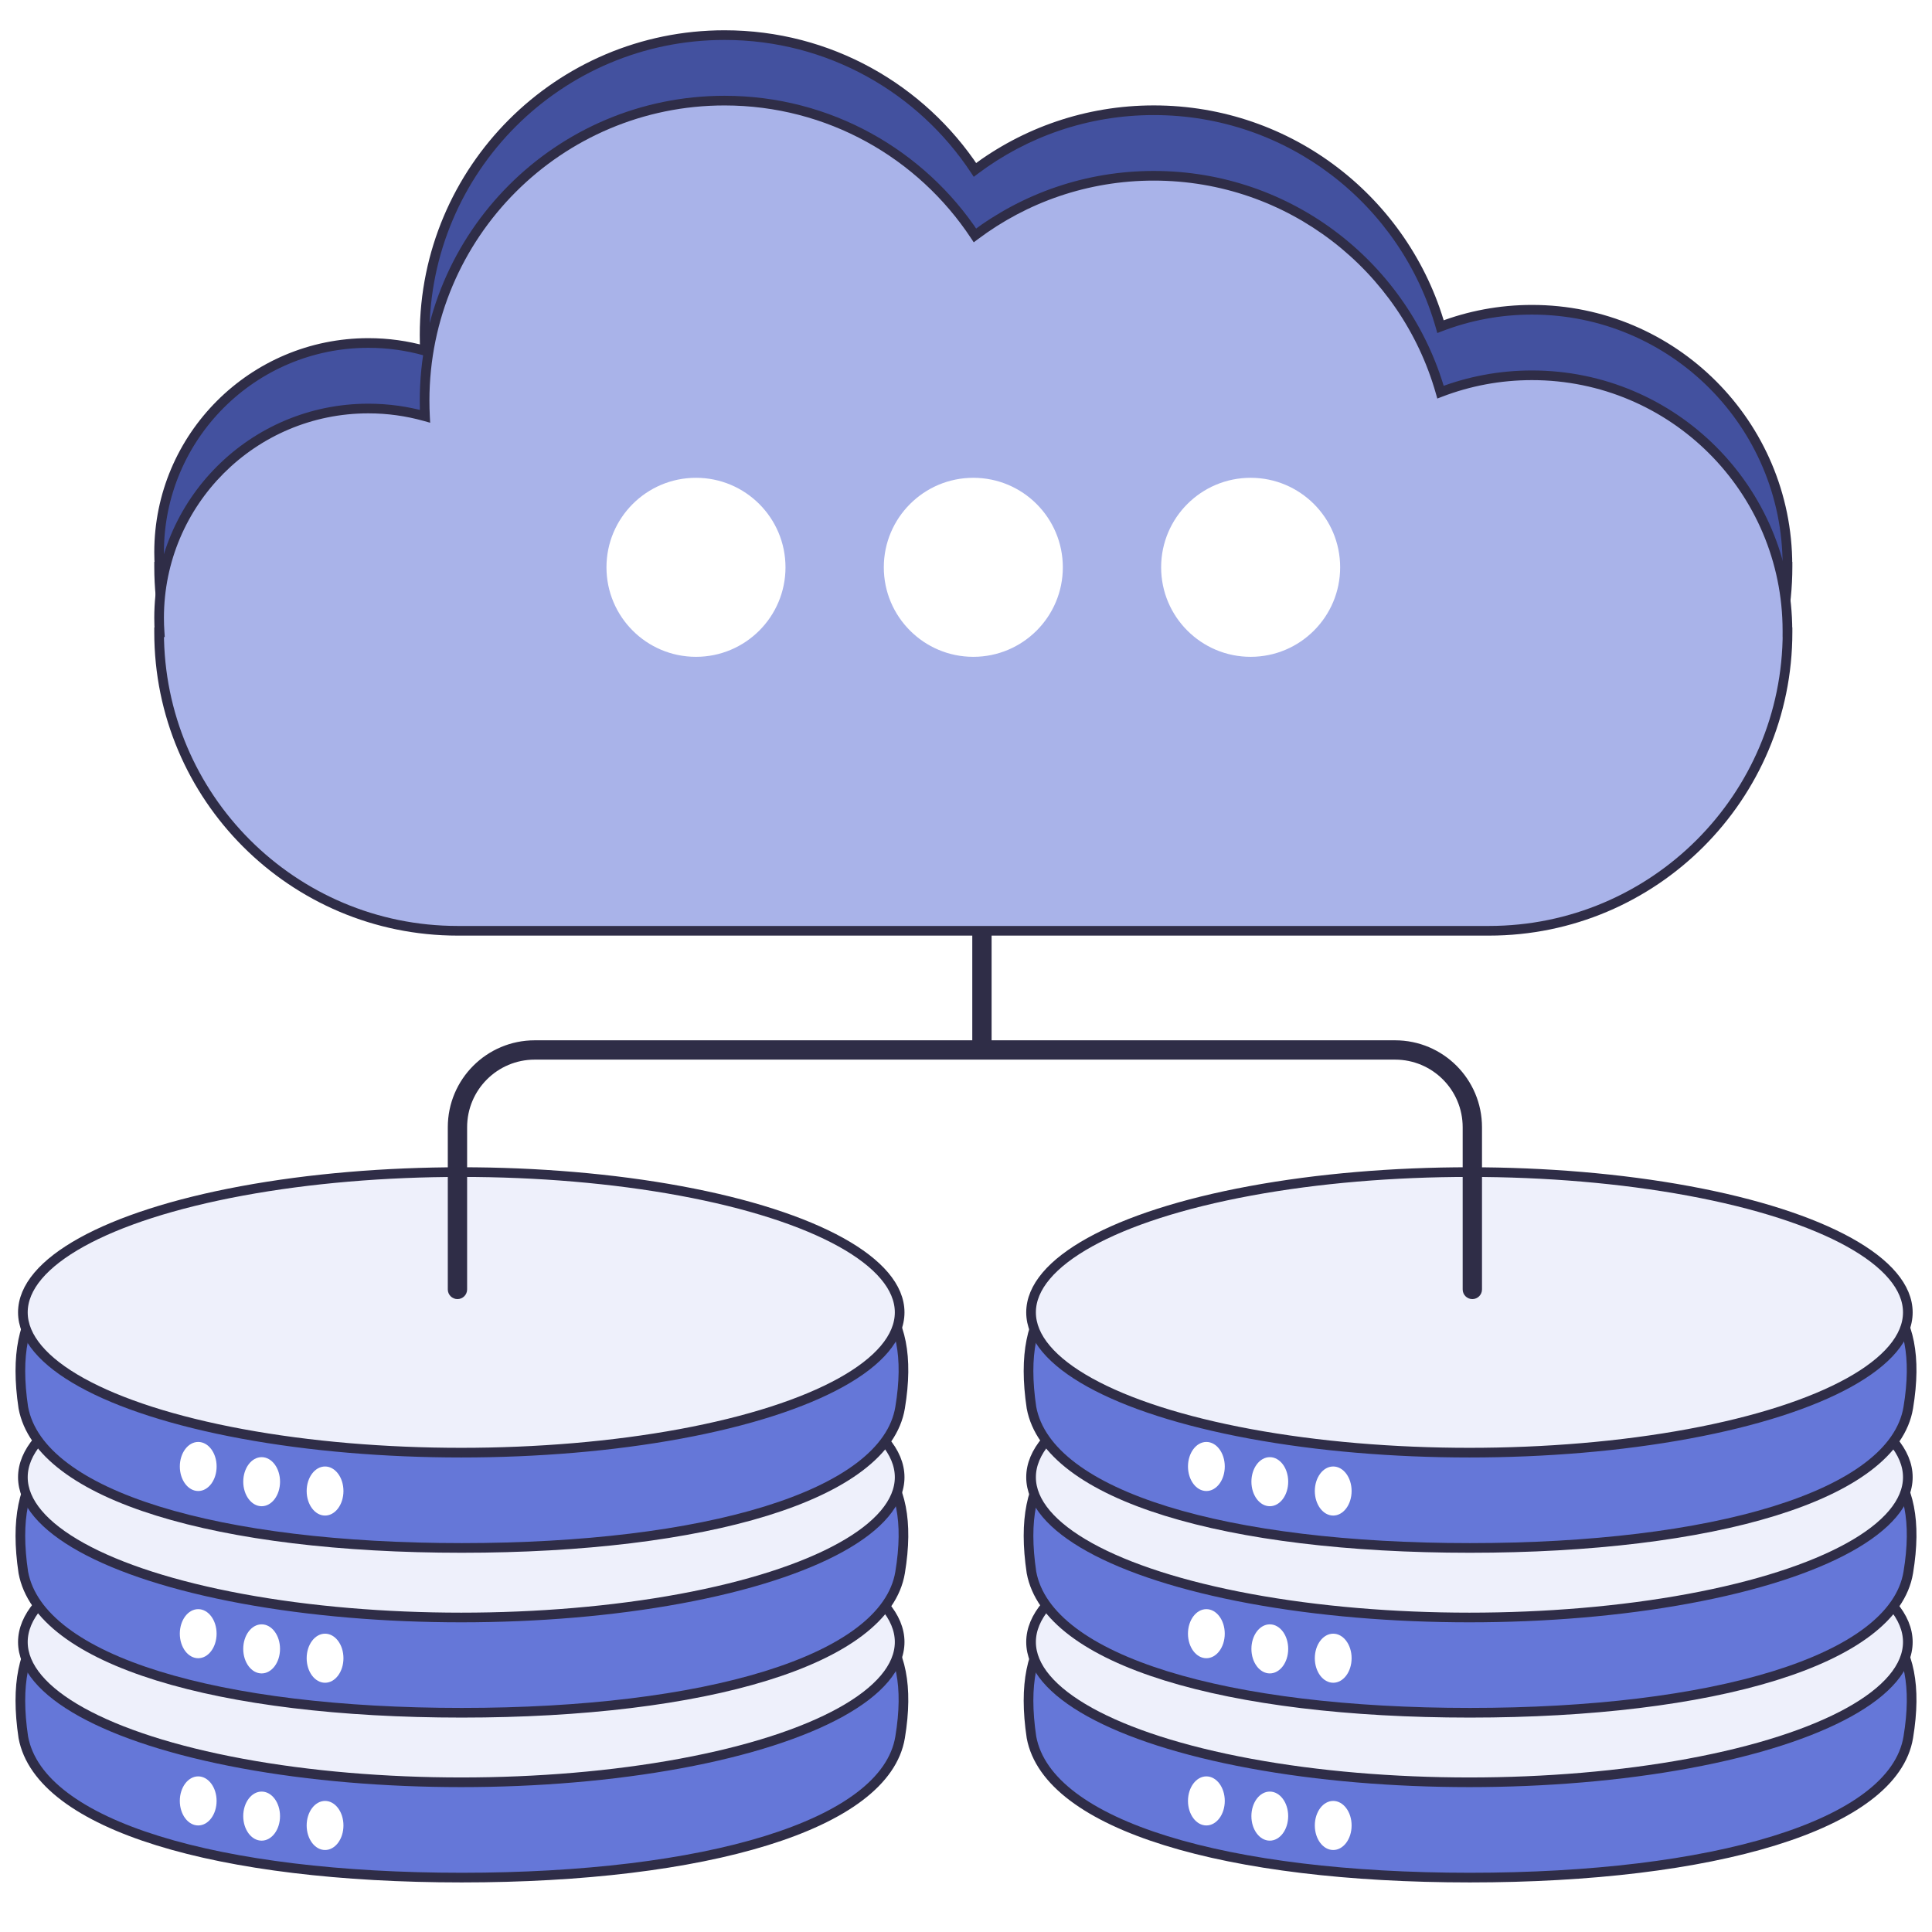 <svg width="100" height="100" viewBox="0 0 100 100" fill="none" xmlns="http://www.w3.org/2000/svg">
<rect width="100" height="100" fill="white"/>
<path d="M46.589 89.923C45.831 94.508 36.43 97.184 23.898 97.184C11.367 97.184 2.064 94.52 1.207 89.923C-0.431 78.942 11.367 82.662 23.898 82.662C36.43 82.662 48.354 79.265 46.589 89.923Z" fill="#6577D8" stroke="#2F2D47" stroke-width="0.5"/>
<ellipse cx="23.875" cy="84.99" rx="22.691" ry="7.261" fill="#EEF0FB" stroke="#2F2D47" stroke-width="0.5"/>
<path d="M46.589 81.391C45.831 85.975 36.43 88.652 23.898 88.652C11.367 88.652 2.064 85.987 1.207 81.391C-0.431 70.41 11.367 74.129 23.898 74.129C36.43 74.129 48.354 70.733 46.589 81.391Z" fill="#6577D8" stroke="#2F2D47" stroke-width="0.5"/>
<ellipse cx="23.875" cy="76.46" rx="22.691" ry="7.261" fill="#EEF0FB" stroke="#2F2D47" stroke-width="0.5"/>
<path d="M46.589 72.86C45.831 77.445 36.43 80.121 23.898 80.121C11.367 80.121 2.064 77.457 1.207 72.86C-0.431 61.879 11.367 65.599 23.898 65.599C36.43 65.599 48.354 62.203 46.589 72.86Z" fill="#6577D8" stroke="#2F2D47" stroke-width="0.5"/>
<ellipse cx="23.875" cy="67.928" rx="22.691" ry="7.261" fill="#EEF0FB" stroke="#2F2D47" stroke-width="0.5"/>
<ellipse cx="10.26" cy="75.905" rx="0.952" ry="1.27" fill="white"/>
<ellipse cx="13.543" cy="76.692" rx="0.952" ry="1.27" fill="white"/>
<ellipse cx="16.825" cy="77.175" rx="0.952" ry="1.27" fill="white"/>
<ellipse cx="10.259" cy="84.559" rx="0.952" ry="1.27" fill="white"/>
<ellipse cx="13.542" cy="85.346" rx="0.952" ry="1.27" fill="white"/>
<ellipse cx="16.825" cy="85.829" rx="0.952" ry="1.27" fill="white"/>
<ellipse cx="10.259" cy="93.215" rx="0.952" ry="1.27" fill="white"/>
<ellipse cx="13.542" cy="94.002" rx="0.952" ry="1.27" fill="white"/>
<ellipse cx="16.825" cy="94.486" rx="0.952" ry="1.27" fill="white"/>
<path d="M98.772 89.923C98.013 94.508 88.612 97.184 76.081 97.184C63.549 97.184 54.246 94.52 53.389 89.923C51.751 78.942 63.549 82.662 76.081 82.662C88.612 82.662 100.536 79.265 98.772 89.923Z" fill="#6577D8" stroke="#2F2D47" stroke-width="0.5"/>
<ellipse cx="76.058" cy="84.99" rx="22.691" ry="7.261" fill="#EEF0FB" stroke="#2F2D47" stroke-width="0.5"/>
<path d="M98.772 81.391C98.013 85.975 88.612 88.652 76.081 88.652C63.549 88.652 54.246 85.987 53.389 81.391C51.751 70.41 63.549 74.129 76.081 74.129C88.612 74.129 100.536 70.733 98.772 81.391Z" fill="#6577D8" stroke="#2F2D47" stroke-width="0.5"/>
<ellipse cx="76.058" cy="76.46" rx="22.691" ry="7.261" fill="#EEF0FB" stroke="#2F2D47" stroke-width="0.5"/>
<path d="M98.772 72.86C98.013 77.445 88.612 80.121 76.081 80.121C63.549 80.121 54.246 77.457 53.389 72.86C51.751 61.879 63.549 65.599 76.081 65.599C88.612 65.599 100.536 62.203 98.772 72.86Z" fill="#6577D8" stroke="#2F2D47" stroke-width="0.5"/>
<ellipse cx="76.058" cy="67.928" rx="22.691" ry="7.261" fill="#EEF0FB" stroke="#2F2D47" stroke-width="0.5"/>
<ellipse cx="62.442" cy="75.905" rx="0.952" ry="1.27" fill="white"/>
<ellipse cx="65.725" cy="76.692" rx="0.952" ry="1.27" fill="white"/>
<ellipse cx="69.007" cy="77.175" rx="0.952" ry="1.27" fill="white"/>
<ellipse cx="62.441" cy="84.559" rx="0.952" ry="1.27" fill="white"/>
<ellipse cx="65.725" cy="85.346" rx="0.952" ry="1.27" fill="white"/>
<ellipse cx="69.007" cy="85.829" rx="0.952" ry="1.27" fill="white"/>
<ellipse cx="62.442" cy="93.215" rx="0.952" ry="1.27" fill="white"/>
<ellipse cx="65.724" cy="94.002" rx="0.952" ry="1.27" fill="white"/>
<ellipse cx="69.007" cy="94.486" rx="0.952" ry="1.27" fill="white"/>
<path d="M23.178 66.741C23.178 67.017 23.402 67.241 23.678 67.241C23.954 67.241 24.178 67.017 24.178 66.741H23.178ZM75.708 66.741C75.708 67.017 75.932 67.241 76.208 67.241C76.484 67.241 76.708 67.017 76.708 66.741H75.708ZM50.325 44.874V54.346H51.325V44.874H50.325ZM50.825 53.846H27.678V54.846H50.825V53.846ZM23.178 58.346V66.741H24.178V58.346H23.178ZM50.825 54.846H72.208V53.846H50.825V54.846ZM75.708 58.346V66.741H76.708V58.346H75.708ZM72.208 54.846C74.141 54.846 75.708 56.413 75.708 58.346H76.708C76.708 55.86 74.694 53.846 72.208 53.846V54.846ZM27.678 53.846C25.193 53.846 23.178 55.86 23.178 58.346H24.178C24.178 56.413 25.745 54.846 27.678 54.846V53.846Z" fill="#2F2D47"/>
<path fill-rule="evenodd" clip-rule="evenodd" d="M50.463 8.792C47.685 4.589 42.917 1.817 37.502 1.817C28.928 1.817 21.977 8.768 21.977 17.342C21.977 17.614 21.984 17.885 21.998 18.154C21.066 17.893 20.083 17.753 19.068 17.753C13.085 17.753 8.235 22.603 8.235 28.586C8.235 28.836 8.244 29.085 8.26 29.331H8.235C8.235 37.867 15.154 44.786 23.69 44.786H77.068C85.603 44.786 92.522 37.867 92.522 29.331H92.517L92.517 29.255C92.517 21.953 86.598 16.033 79.295 16.033C77.627 16.033 76.031 16.342 74.561 16.906C72.724 10.441 66.775 5.706 59.721 5.706C56.248 5.706 53.042 6.855 50.463 8.792Z" fill="#43519F"/>
<path d="M50.463 8.792L50.255 8.93L50.401 9.152L50.614 8.992L50.463 8.792ZM21.998 18.154L21.93 18.395L22.265 18.489L22.247 18.142L21.998 18.154ZM8.26 29.331V29.581H8.528L8.51 29.314L8.26 29.331ZM8.235 29.331V29.081H7.985V29.331H8.235ZM92.522 29.331H92.772V29.081H92.522V29.331ZM92.517 29.331L92.267 29.331L92.266 29.581H92.517V29.331ZM92.517 29.255L92.767 29.256V29.255H92.517ZM74.561 16.906L74.32 16.974L74.395 17.238L74.65 17.14L74.561 16.906ZM50.672 8.655C47.85 4.384 43.005 1.567 37.502 1.567V2.067C42.83 2.067 47.521 4.794 50.255 8.93L50.672 8.655ZM37.502 1.567C28.79 1.567 21.727 8.629 21.727 17.342H22.227C22.227 8.906 29.066 2.067 37.502 2.067V1.567ZM21.727 17.342C21.727 17.619 21.734 17.894 21.748 18.167L22.247 18.142C22.234 17.877 22.227 17.61 22.227 17.342H21.727ZM22.065 17.914C21.112 17.646 20.106 17.503 19.068 17.503V18.003C20.06 18.003 21.02 18.14 21.93 18.395L22.065 17.914ZM19.068 17.503C12.947 17.503 7.985 22.465 7.985 28.586H8.485C8.485 22.741 13.223 18.003 19.068 18.003V17.503ZM7.985 28.586C7.985 28.842 7.994 29.096 8.011 29.348L8.51 29.314C8.493 29.074 8.485 28.831 8.485 28.586H7.985ZM8.26 29.081H8.235V29.581H8.26V29.081ZM7.985 29.331C7.985 38.005 15.016 45.036 23.69 45.036V44.536C15.292 44.536 8.485 37.728 8.485 29.331H7.985ZM23.69 45.036H77.068V44.536H23.69V45.036ZM77.068 45.036C85.741 45.036 92.772 38.005 92.772 29.331H92.272C92.272 37.728 85.465 44.536 77.068 44.536V45.036ZM92.522 29.081H92.517V29.581H92.522V29.081ZM92.767 29.332L92.767 29.256L92.267 29.255L92.267 29.331L92.767 29.332ZM92.767 29.255C92.767 21.815 86.736 15.783 79.295 15.783V16.283C86.46 16.283 92.267 22.091 92.267 29.255H92.767ZM79.295 15.783C77.596 15.783 75.969 16.098 74.471 16.673L74.65 17.14C76.092 16.586 77.658 16.283 79.295 16.283V15.783ZM59.721 5.956C66.661 5.956 72.513 10.614 74.32 16.974L74.801 16.838C72.934 10.268 66.89 5.456 59.721 5.456V5.956ZM50.614 8.992C53.15 7.086 56.304 5.956 59.721 5.956V5.456C56.192 5.456 52.934 6.623 50.313 8.593L50.614 8.992Z" fill="#2F2D47"/>
<path fill-rule="evenodd" clip-rule="evenodd" d="M50.463 12.184C47.685 7.981 42.917 5.208 37.502 5.208C28.928 5.208 21.977 12.159 21.977 20.733C21.977 21.006 21.984 21.277 21.998 21.546C21.066 21.285 20.083 21.145 19.067 21.145C13.085 21.145 8.235 25.995 8.235 31.977C8.235 32.228 8.243 32.477 8.26 32.723H8.235C8.235 41.258 15.154 48.177 23.689 48.177H77.068C85.603 48.177 92.522 41.258 92.522 32.723H92.517L92.517 32.647C92.517 25.345 86.597 19.425 79.295 19.425C77.627 19.425 76.031 19.734 74.561 20.298C72.723 13.833 66.775 9.098 59.721 9.098C56.247 9.098 53.042 10.246 50.463 12.184Z" fill="#A9B3E9"/>
<path d="M50.463 12.184L50.255 12.322L50.401 12.543L50.613 12.384L50.463 12.184ZM21.998 21.546L21.93 21.787L22.265 21.881L22.247 21.533L21.998 21.546ZM8.26 32.723V32.973H8.528L8.51 32.706L8.26 32.723ZM8.235 32.723V32.473H7.985V32.723H8.235ZM92.522 32.723H92.772V32.473H92.522V32.723ZM92.517 32.723L92.267 32.722L92.266 32.973H92.517V32.723ZM92.517 32.647L92.767 32.648V32.647H92.517ZM74.561 20.298L74.32 20.366L74.395 20.629L74.65 20.531L74.561 20.298ZM50.672 12.046C47.849 7.776 43.005 4.958 37.502 4.958V5.458C42.83 5.458 47.521 8.186 50.255 12.322L50.672 12.046ZM37.502 4.958C28.79 4.958 21.727 12.021 21.727 20.733H22.227C22.227 12.297 29.066 5.458 37.502 5.458V4.958ZM21.727 20.733C21.727 21.01 21.734 21.285 21.748 21.559L22.247 21.533C22.234 21.268 22.227 21.002 22.227 20.733H21.727ZM22.065 21.305C21.111 21.038 20.106 20.895 19.067 20.895V21.395C20.06 21.395 21.02 21.532 21.93 21.787L22.065 21.305ZM19.067 20.895C12.947 20.895 7.985 25.857 7.985 31.977H8.485C8.485 26.133 13.223 21.395 19.067 21.395V20.895ZM7.985 31.977C7.985 32.234 7.994 32.488 8.011 32.74L8.51 32.706C8.493 32.465 8.485 32.222 8.485 31.977H7.985ZM8.26 32.473H8.235V32.973H8.26V32.473ZM7.985 32.723C7.985 41.396 15.016 48.427 23.689 48.427V47.927C15.292 47.927 8.485 41.12 8.485 32.723H7.985ZM23.689 48.427H77.068V47.927H23.689V48.427ZM77.068 48.427C85.741 48.427 92.772 41.396 92.772 32.723H92.272C92.272 41.12 85.465 47.927 77.068 47.927V48.427ZM92.522 32.473H92.517V32.973H92.522V32.473ZM92.767 32.724L92.767 32.648L92.267 32.646L92.267 32.722L92.767 32.724ZM92.767 32.647C92.767 25.206 86.736 19.175 79.295 19.175V19.675C86.459 19.675 92.267 25.483 92.267 32.647H92.767ZM79.295 19.175C77.596 19.175 75.969 19.49 74.471 20.064L74.65 20.531C76.092 19.978 77.658 19.675 79.295 19.675V19.175ZM59.721 9.348C66.66 9.348 72.513 14.006 74.32 20.366L74.801 20.229C72.934 13.66 66.89 8.848 59.721 8.848V9.348ZM50.613 12.384C53.15 10.477 56.303 9.348 59.721 9.348V8.848C56.191 8.848 52.933 10.015 50.313 11.984L50.613 12.384Z" fill="#2F2D47"/>
<circle cx="36.024" cy="29.364" r="4.633" fill="white"/>
<circle cx="50.379" cy="29.364" r="4.633" fill="white"/>
<circle cx="64.733" cy="29.364" r="4.633" fill="white"/>
</svg>
